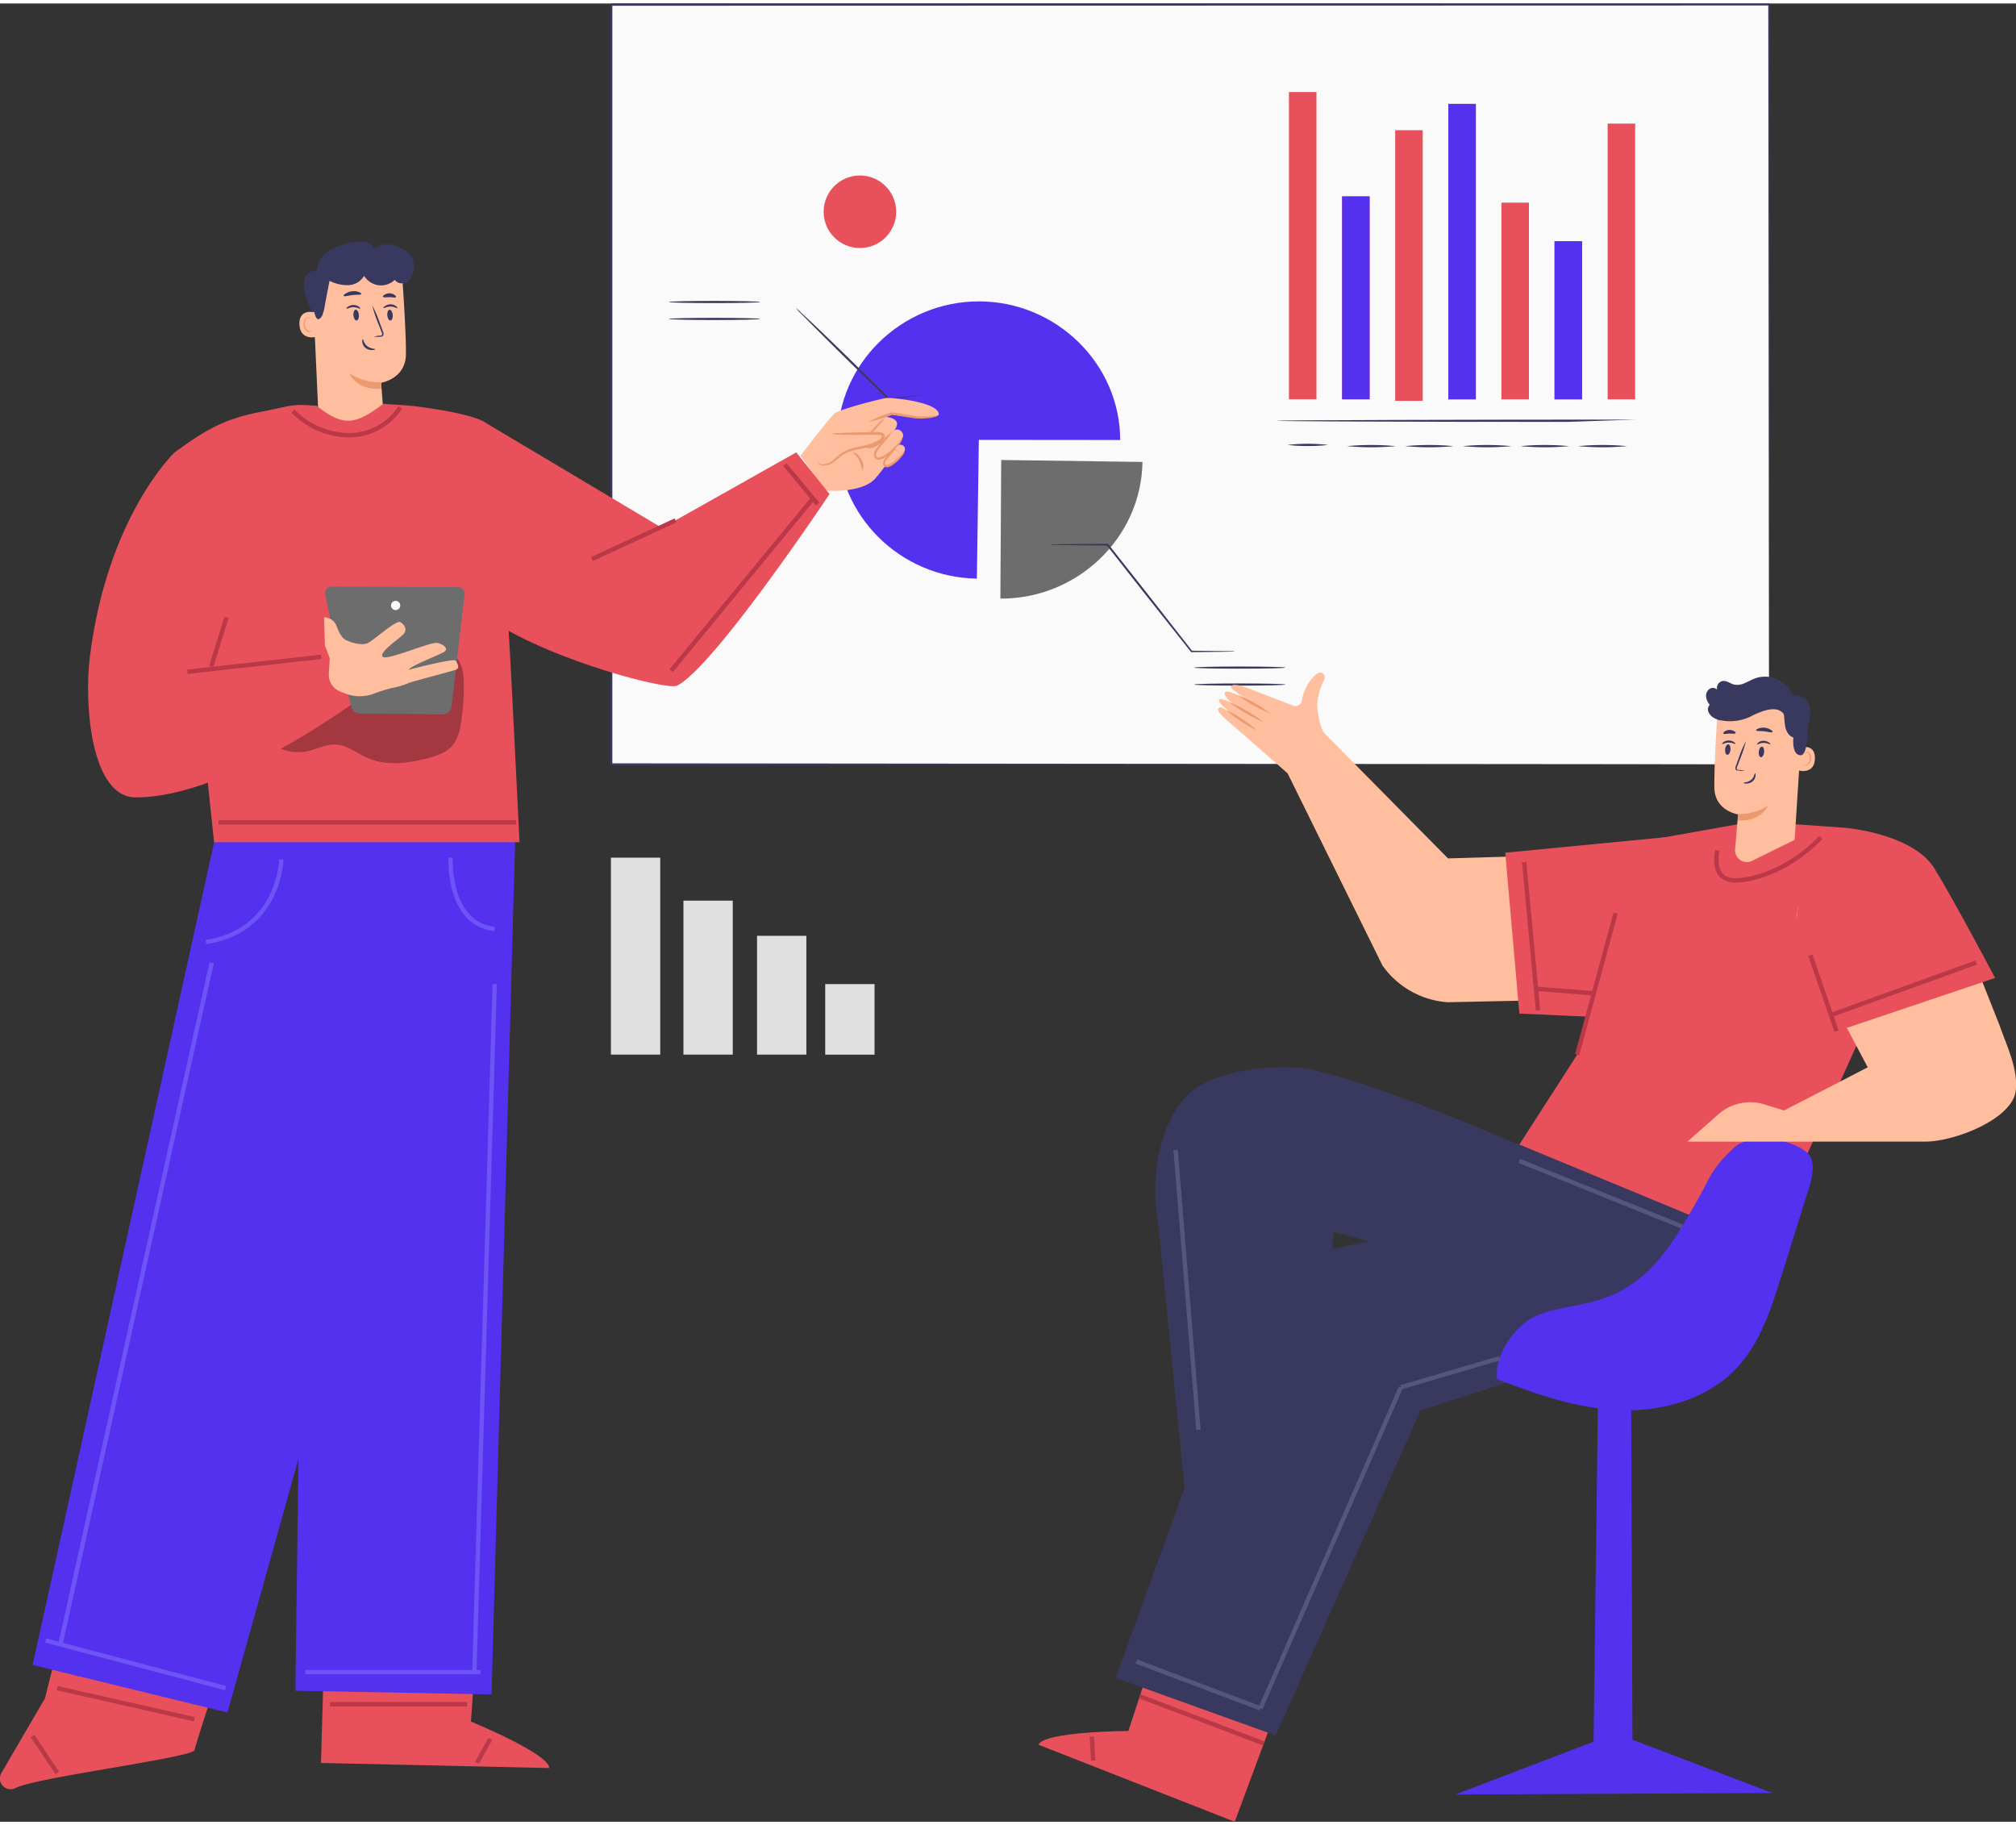 <svg width="169" height="153" xmlns="http://www.w3.org/2000/svg" viewBox="0 0 463.12 417.67"><rect x="0" y="0" width="463.12" height="417.67" fill="#333333" stroke="none"/><defs><style>.cls-1{fill:#e0e0e0;}.cls-2{fill:#fafafa;}.cls-3{fill:#39385e;}.cls-4{fill:#6d6d6d;}.cls-5{fill:#5430ef;}.cls-6{fill:#e8505b;}.cls-7{fill:#eb996e;}.cls-8{fill:#ffbe9d;}.cls-10,.cls-12,.cls-9{fill:none;stroke-miterlimit:10;}.cls-9{stroke:#ba3848;}.cls-10{stroke:#56567c;}.cls-11{opacity:0.3;}.cls-12{stroke:#6c54f7;}</style></defs><title>how-work-shape-2</title><g id="Background_Complete" data-name="Background Complete"><rect class="cls-1" x="140.34" y="196.21" width="11.33" height="45.24"/><rect class="cls-1" x="157" y="206.08" width="11.33" height="35.37"/><rect class="cls-1" x="173.91" y="214.16" width="11.33" height="27.29"/><rect class="cls-1" x="189.57" y="225.25" width="11.33" height="16.21"/></g><g id="Analysis"><rect class="cls-2" x="140.34" y="0.26" width="266.07" height="174.52"/><path class="cls-3" d="M407.77,175.67c0-1.68-.08-68.08-.2-174.52l.2.2-266,.06h0l.26-.26c0,62.06,0,121.13,0,174.52l-.24-.24,266.07.24-266.07.24h-.24v-.24c0-53.39,0-112.46,0-174.52V.89h.28l266,0H408v.21C407.85,107.59,407.78,174,407.77,175.67Z" transform="translate(-1.36 -0.89)"/><path class="cls-4" d="M231.36,105.75l32.45.45c-.24,17.3-14.82,31.39-32.45,31.39h-.19Z" transform="translate(-1.36 -0.89)"/><path class="cls-3" d="M285,149.7a2.88,2.88,0,0,1-.69.05l-2,.06-7.25.08H275l-.06-.07-10.7-13.49-8.64-11,.17.08-9.55-.09-2.67-.06a5.9,5.9,0,0,1-1-.06,6.49,6.49,0,0,1,1-.07l2.67-.05,9.55-.09h.1l.07.08,8.69,11,10.61,13.56-.15-.07,7.25.08,2,0A3.15,3.15,0,0,1,285,149.7Z" transform="translate(-1.36 -0.89)"/><path class="cls-3" d="M296.67,153.44c0,.14-4.71.25-10.5.25s-10.51-.11-10.51-.25,4.7-.25,10.51-.25S296.67,153.3,296.67,153.44Z" transform="translate(-1.36 -0.89)"/><path class="cls-3" d="M296.67,157.33c0,.14-4.71.25-10.5.25s-10.51-.11-10.51-.25,4.7-.25,10.51-.25S296.67,157.19,296.67,157.33Z" transform="translate(-1.36 -0.89)"/><path class="cls-5" d="M226.22,101.13,225.77,133c-17.63-.24-32-14.54-32-31.84,0-17.46,14.66-31.84,32.46-31.84s32.46,14.38,32.46,31.84Z" transform="translate(-1.36 -0.89)"/><path class="cls-3" d="M213.55,90.72a1.91,1.91,0,0,1-.56.13l-1.62.26-5.83.82h-.09l-.08-.07-7.77-7.56c-3.74-3.67-7.1-7-9.52-9.44L185.24,72a7.53,7.53,0,0,1-1-1.11,9.63,9.63,0,0,1,1.13,1l3,2.79C190.81,77,194.21,80.29,198,84l7.71,7.63-.17,0,5.85-.65,1.63-.15A2,2,0,0,1,213.55,90.72Z" transform="translate(-1.36 -0.89)"/><path class="cls-3" d="M176,69.46c0,.14-4.7.25-10.5.25S155,69.6,155,69.46s4.7-.25,10.5-.25S176,69.32,176,69.46Z" transform="translate(-1.36 -0.89)"/><path class="cls-3" d="M176,73.35c0,.14-4.7.25-10.5.25s-10.5-.11-10.5-.25,4.7-.25,10.5-.25S176,73.21,176,73.35Z" transform="translate(-1.36 -0.89)"/><rect class="cls-6" x="296.1" y="20.34" width="6.32" height="70.58"/><rect class="cls-6" x="308.31" y="44.31" width="6.32" height="46.61"/><rect class="cls-6" x="320.51" y="29.11" width="6.32" height="62.17"/><rect class="cls-6" x="332.71" y="23.07" width="6.32" height="67.86"/><rect class="cls-6" x="344.91" y="45.75" width="6.32" height="45.18"/><rect class="cls-6" x="357.11" y="54.61" width="6.32" height="36.32"/><rect class="cls-6" x="369.31" y="27.59" width="6.32" height="63.34"/><path class="cls-3" d="M361.43,97c-37,0-67-.12-67-.26S340,96.47,377,96.47" transform="translate(-1.36 -0.89)"/><path class="cls-3" d="M306.48,102.29a42.43,42.43,0,0,1-9.38,0,42.43,42.43,0,0,1,9.38,0Z" transform="translate(-1.36 -0.89)"/><path class="cls-3" d="M322,102.57a60.55,60.55,0,0,1-11.21,0,60.55,60.55,0,0,1,11.21,0Z" transform="translate(-1.36 -0.89)"/><path class="cls-3" d="M335.31,102.57a60.55,60.55,0,0,1-11.21,0,60.55,60.55,0,0,1,11.21,0Z" transform="translate(-1.36 -0.89)"/><path class="cls-3" d="M348.58,102.57a60.55,60.55,0,0,1-11.21,0,60.55,60.55,0,0,1,11.21,0Z" transform="translate(-1.36 -0.89)"/><path class="cls-3" d="M361.85,102.57a60.55,60.55,0,0,1-11.21,0,60.55,60.55,0,0,1,11.21,0Z" transform="translate(-1.36 -0.89)"/><path class="cls-3" d="M375.12,102.57a60.55,60.55,0,0,1-11.21,0,60.55,60.55,0,0,1,11.21,0Z" transform="translate(-1.36 -0.89)"/><path class="cls-3" d="M377.18,102.57" transform="translate(-1.36 -0.89)"/><rect class="cls-5" x="308.31" y="44.31" width="6.32" height="46.61"/><rect class="cls-5" x="332.71" y="23.07" width="6.32" height="67.86"/><rect class="cls-5" x="357.11" y="54.61" width="6.32" height="36.32"/><circle class="cls-6" cx="197.54" cy="47.84" r="8.33"/></g><g id="Character_2" data-name="Character 2"><path class="cls-7" d="M331.56,207.1a12.93,12.93,0,0,1,2.35-9.61c.14.08-1,2-1.63,4.7S331.72,207.1,331.56,207.1Z" transform="translate(-1.36 -0.89)"/><path class="cls-8" d="M334,197.27l-28.29-28.64c-1-.82-1.58-4.59-1.7-5.74a8.65,8.65,0,0,1,.22-2.95,13.79,13.79,0,0,1,1.23-3.52c.62-1-.23-2.15-1.19-1.77s-3.34,2.92-3.89,6.56a1.48,1.48,0,0,1-2.08.9c-2.39-.83-10.5-4.15-11.95-4.51-1.29-.32-2.83-.27-2,.69a49.2,49.2,0,0,0,5.73,3.92c-2.14-1.3-6.79-4-7.3-3.09-.3.52.28,1.49,2.18,2.86a9.89,9.89,0,0,0-3.09-1.32c-2.49.25,5.15,5.13,5.15,5.13-5.38-3.37-5.12-3.59-5.72-3-.45.47.48,1.57,3.13,3.81,2.14,1.81,12.72,11.13,12.72,11.13l21.8,44.15a20.05,20.05,0,0,0,15,8.43l43.55-.93,4.36-33.55Z" transform="translate(-1.36 -0.89)"/><path class="cls-7" d="M290.19,167.9a32.6,32.6,0,0,1-7.25-4.8,33.22,33.22,0,0,1,7.25,4.8Z" transform="translate(-1.36 -0.89)"/><path class="cls-7" d="M291.7,166a37.95,37.95,0,0,1-8-4.65,36.84,36.84,0,0,1,8,4.65Z" transform="translate(-1.36 -0.89)"/><path class="cls-7" d="M293.27,164a32.61,32.61,0,0,1-7.67-4.3,33.59,33.59,0,0,1,7.67,4.3Z" transform="translate(-1.36 -0.89)"/><path class="cls-6" d="M266.18,380.55l-5.6,17.16s-19.31.08-20.66,3.15L285,418.56l9.81-26.38Z" transform="translate(-1.36 -0.89)"/><path class="cls-3" d="M356.38,265.35c-6.87-2.24-32.93-14.46-52.71-19.34-7.55-1.86-21.05-.36-27.5,4h0c-8.39,5.68-10.75,20.82-8.78,30.75l6.09,61.09,32.11-14,2.08-44.8L349,294.13l42.59-12.32-.13-2.06-35.12-14.4" transform="translate(-1.36 -0.89)"/><path class="cls-3" d="M366.81,274.16l-60.16,13A26.84,26.84,0,0,0,287.21,304l-29.55,81.52,36.74,13.21,33.27-74.64,36.21-11.62a52.79,52.79,0,0,0,32.77-17.06l8.46-9.4Z" transform="translate(-1.36 -0.89)"/><path class="cls-7" d="M405.28,255.91a25,25,0,0,1-4.61,2,23.31,23.31,0,0,1-4.79,1.5,24.65,24.65,0,0,1,4.61-2A23.31,23.31,0,0,1,405.28,255.91Z" transform="translate(-1.36 -0.89)"/><path class="cls-6" d="M375.58,193.88l-11.91,48.47L350.39,263l56.49,23.37,18.62-40.92L446,200.05c-4.13-7.63-17.69-9.47-20.34-9.78l-21.37-1.51Z" transform="translate(-1.36 -0.89)"/><polygon class="cls-6" points="382.41 191.53 345.79 195.07 349.03 232.02 378.06 233.35 380.95 198.24 382.41 191.53"/><polygon class="cls-5" points="367.07 322.13 366.07 399.28 334.31 411.41 407.16 411.06 375.01 398.82 374.72 322.13 367.07 322.13"/><path class="cls-5" d="M345.3,316.9c9.12,3.55,18.56,6.79,28.34,7.12s20.08-2.59,26.75-9.76c5.34-5.74,7.83-13.48,10.18-21l5.07-16.18c1.4-4.48,3.5-9.72.95-12.11-3.59-3.39-13.18-4.68-16.8-1.33-5.39,5-5.63,7.09-8.07,11.37-5.61,9.87-10.49,18.87-21.06,23-5.1,2-10.76,2.16-15.88,4.09s-10.34,9.34-9.48,14.75" transform="translate(-1.36 -0.89)"/><path class="cls-8" d="M403.78,197.87a2.72,2.72,0,0,1-3.83-2.71l.68-8s-5.34-.79-5.44-6.12.73-17.57.73-17.57h0a18.49,18.49,0,0,1,18.62,2.2l.8.6L413.63,193" transform="translate(-1.36 -0.89)"/><path class="cls-7" d="M400.62,187.1a12.36,12.36,0,0,0,6.93-2s-1.61,3.85-6.93,3.41Z" transform="translate(-1.36 -0.89)"/><path class="cls-8" d="M414.72,171.81c.09,0,3.65-1.11,3.57,2.54s-3.73,2.8-3.74,2.69S414.72,171.81,414.72,171.81Z" transform="translate(-1.36 -0.89)"/><path class="cls-7" d="M415.7,175.69s.06.05.17.1a.61.61,0,0,0,.47,0,1.55,1.55,0,0,0,.76-1.39,2.05,2.05,0,0,0-.15-.91.74.74,0,0,0-.47-.5.33.33,0,0,0-.38.16c-.05.1,0,.18-.05.18s-.07-.06,0-.21a.44.44,0,0,1,.15-.23.46.46,0,0,1,.35-.08.9.9,0,0,1,.65.58,2.12,2.12,0,0,1,.2,1,1.64,1.64,0,0,1-1,1.55.68.68,0,0,1-.58-.11C415.7,175.78,415.69,175.7,415.7,175.69Z" transform="translate(-1.36 -0.89)"/><path class="cls-3" d="M397,171c.09.09.67-.34,1.49-.34s1.42.4,1.51.3-.06-.22-.32-.41a2.12,2.12,0,0,0-1.21-.37,2,2,0,0,0-1.18.4C397,170.75,396.93,170.93,397,171Z" transform="translate(-1.36 -0.89)"/><path class="cls-3" d="M405,171.07c.1.1.67-.33,1.49-.34s1.42.4,1.51.3,0-.22-.32-.41a2,2,0,0,0-1.21-.36,1.9,1.9,0,0,0-1.18.39C405.07,170.84,405,171,405,171.07Z" transform="translate(-1.36 -0.89)"/><path class="cls-3" d="M402.1,177.16a5.69,5.69,0,0,0-1.33-.23c-.21,0-.41-.06-.44-.2a1,1,0,0,1,.13-.62c.2-.51.4-1,.61-1.6a28.09,28.09,0,0,0,1.36-4.17,27,27,0,0,0-1.69,4c-.21.56-.4,1.1-.58,1.61a1.25,1.25,0,0,0-.11.82.52.52,0,0,0,.35.3,1.2,1.2,0,0,0,.36,0A4.91,4.91,0,0,0,402.1,177.16Z" transform="translate(-1.36 -0.89)"/><path class="cls-3" d="M404.52,177.71c-.13,0-.13.88-.89,1.52s-1.7.55-1.7.67.21.17.61.18a2.2,2.2,0,0,0,1.42-.51,1.91,1.91,0,0,0,.69-1.27C404.68,177.93,404.58,177.71,404.52,177.71Z" transform="translate(-1.36 -0.89)"/><path class="cls-3" d="M404.8,167.86c.08.22.89.11,1.86.22s1.74.36,1.86.16-.08-.3-.39-.51a3,3,0,0,0-1.39-.48,3.15,3.15,0,0,0-1.45.18C404.94,167.58,404.76,167.75,404.8,167.86Z" transform="translate(-1.36 -0.89)"/><path class="cls-3" d="M397.26,168.6c.15.19.71,0,1.39,0s1.25.11,1.38-.08,0-.28-.28-.46a2,2,0,0,0-1.13-.29,1.9,1.9,0,0,0-1.11.38C397.28,168.32,397.2,168.51,397.26,168.6Z" transform="translate(-1.36 -0.89)"/><path class="cls-3" d="M393.29,160.14a2,2,0,0,1,.72-1.76,1.39,1.39,0,0,1,1.81.12,1.63,1.63,0,0,1,1.38-2c.87-.06,1.62.59,2.46.82a3.88,3.88,0,0,0,2.48-.31c.79-.32,1.52-.77,2.32-1.06a6.81,6.81,0,0,1,8.74,3.93,3,3,0,0,1,3.22,1.19,5,5,0,0,1,.79,3.49,11.08,11.08,0,0,1-.59,2.4,1.33,1.33,0,0,1,0,.2c0,2.94-.33,6.38-1.58,6.41-2.18,0-1.69-4.06-1.69-4.06-2.69-1-1.72-5-2.39-5.63s-2.09-2-7.66.9a11,11,0,0,1-6.64.77l-.14,0h0l-.05,0a4.86,4.86,0,0,1-1.44-.59,2.85,2.85,0,0,1-1.19-1.31,1.54,1.54,0,0,1,.29-1.67A3.49,3.49,0,0,1,393.29,160.14Z" transform="translate(-1.36 -0.89)"/><ellipse class="cls-3" cx="398.3" cy="172.29" rx="1.21" ry="0.62" transform="translate(184.13 549.6) rotate(-84.03)"/><ellipse class="cls-3" cx="406.03" cy="172.82" rx="1.21" ry="0.62" transform="translate(190.53 557.78) rotate(-84.03)"/><path class="cls-8" d="M415.08,216.26l15.34,29-19.2,9.91-4.53-1.39a11.06,11.06,0,0,0-10.6,2.28L389,262.32h54.68c6.66,0,20.12-5.18,20.76-11.81.49-5-2-9.93-3.69-14.78L449.4,207.08c-3.2-7.78-17.18-14.12-24.86-10.68h0C417.08,199.74,411.82,208.77,415.08,216.26Z" transform="translate(-1.36 -0.89)"/><path class="cls-6" d="M415.08,219.4A138.14,138.14,0,0,1,423.25,237l36.43-12.27S449,204.57,445.61,199.43c-1.39-2.08-10.08-6.34-19.12-7.43a17.75,17.75,0,0,0-2.8.72,11.94,11.94,0,0,0-8.3,9.13l-.22,1.08C414.68,207.36,412.82,215.55,415.08,219.4Z" transform="translate(-1.36 -0.89)"/><path class="cls-9" d="M395.88,195.44s-1.81,7.39,4.74,6.86c0,0,9.55-.13,19.05-9.84" transform="translate(-1.36 -0.89)"/><line class="cls-9" x1="415.89" y1="218.62" x2="421.89" y2="236.06"/><line class="cls-9" x1="453.98" y1="220.29" x2="420.62" y2="232.36"/><line class="cls-9" x1="350.14" y1="197.23" x2="353.31" y2="231.29"/><line class="cls-9" x1="352.85" y1="226.32" x2="365.78" y2="227.34"/><line class="cls-9" x1="362.31" y1="241.46" x2="371.14" y2="208.96"/><line class="cls-10" x1="349.03" y1="265.87" x2="386.43" y2="280.95"/><line class="cls-10" x1="289.56" y1="391.62" x2="321.81" y2="317.87"/><line class="cls-10" x1="261.06" y1="380.87" x2="289.56" y2="391.62"/><line class="cls-10" x1="275.31" y1="327.62" x2="270.06" y2="263.37"/><line class="cls-10" x1="321.81" y1="317.87" x2="344.51" y2="311.19"/></g><g id="Character_1" data-name="Character 1"><path class="cls-6" d="M17.57,366.86l-5.89,23.36-10,17.14a2.46,2.46,0,0,0,1,3.45h0a2.44,2.44,0,0,0,2.26,0c4.49-2.41,40.77-7,41.11-8.71.38-2,7.84-24.23,7.84-24.23Z" transform="translate(-1.36 -0.89)"/><path class="cls-3" d="M19.31,385.23a12.4,12.4,0,0,0-3-1.42,11.86,11.86,0,0,0-3.29-.08c0-.06.31-.28.93-.44a5.3,5.3,0,0,1,2.48,0,5.18,5.18,0,0,1,2.22,1.12C19.16,384.84,19.36,385.19,19.31,385.23Z" transform="translate(-1.36 -0.89)"/><path class="cls-3" d="M16.74,382.52a2,2,0,0,1,.21-.88,6.36,6.36,0,0,1,1.34-2.11,2.77,2.77,0,0,1,1.51-1,1,1,0,0,1,1,.51,1.64,1.64,0,0,1,.08,1.15,3.49,3.49,0,0,1-3.81,2.3,4,4,0,0,1-3.26-3.1,1.38,1.38,0,0,1,.24-1.15,1,1,0,0,1,1.12-.22,3.39,3.39,0,0,1,1.31,1.22,7.13,7.13,0,0,1,1.09,2.24,2.2,2.2,0,0,1,.13.9,11.35,11.35,0,0,0-1.52-2.92,3.18,3.18,0,0,0-1.16-1,.54.54,0,0,0-.62.12.93.93,0,0,0-.11.76A3.61,3.61,0,0,0,17.17,382a3,3,0,0,0,3.26-1.9,1.17,1.17,0,0,0,0-.81.56.56,0,0,0-.56-.29,2.62,2.62,0,0,0-1.3.8A9.63,9.63,0,0,0,16.74,382.52Z" transform="translate(-1.36 -0.89)"/><path class="cls-6" d="M110.8,377.55l-1.25,18s17.88,7.32,18,10.67l-52.45-1.17.79-28.13Z" transform="translate(-1.36 -0.89)"/><path class="cls-3" d="M110.14,387.62a3.2,3.2,0,0,1-1.75-.07,7.69,7.69,0,0,1-1.82-.62,9.26,9.26,0,0,1-1-.57,2.33,2.33,0,0,1-.51-.43.74.74,0,0,1,0-.91,1,1,0,0,1,.76-.37,2.1,2.1,0,0,1,.66.12,5.93,5.93,0,0,1,1.07.41,6.09,6.09,0,0,1,1.58,1.11c.79.78,1,1.43,1,1.46s-.46-.49-1.26-1.14a6.58,6.58,0,0,0-2.53-1.28c-.37-.11-.69-.12-.79,0s0,.09,0,.2a2.18,2.18,0,0,0,.38.31,10.19,10.19,0,0,0,.91.56,10.5,10.5,0,0,0,1.67.71A12,12,0,0,1,110.14,387.62Z" transform="translate(-1.36 -0.89)"/><path class="cls-3" d="M109.91,387.86a2.84,2.84,0,0,1-.41-1.71,5.62,5.62,0,0,1,.31-1.91,5.44,5.44,0,0,1,.48-1.05,1.45,1.45,0,0,1,1.15-.85.82.82,0,0,1,.71.52,2.14,2.14,0,0,1,.16.64,3.83,3.83,0,0,1,0,1.18,3.91,3.91,0,0,1-.81,1.79c-.71.88-1.43,1.07-1.44,1s.55-.4,1.1-1.26a4.09,4.09,0,0,0,.61-1.62,3.49,3.49,0,0,0,0-1c0-.37-.17-.68-.31-.64s-.48.26-.63.55a5.89,5.89,0,0,0-.47.94,6.56,6.56,0,0,0-.4,1.73C109.84,387.19,110,387.84,109.91,387.86Z" transform="translate(-1.36 -0.89)"/><path class="cls-3" d="M73.09,71.89a25.85,25.85,0,0,1-1.55-4.11c-.24-1.07-.6-2.68-.19-3.7a2.59,2.59,0,0,1,2.76-1.77,6.27,6.27,0,0,1,3.5-5,16,16,0,0,1,6-1.71,5.06,5.06,0,0,1,2.26.22,2.88,2.88,0,0,1,1.39,1.43,5,5,0,0,1,4.4-.82c1.66.41,3.57,1.25,4.34,2.79a4.88,4.88,0,0,1,.22,3.66c-.3,1-1.33,2.63-2.33,2.28" transform="translate(-1.36 -0.89)"/><path class="cls-8" d="M74.72,100.06l14.91-.69c.08-1.58-.72-11.36-.72-11.36s5.63-.88,5.7-6.51-.91-18.57-.91-18.57h0A19.58,19.58,0,0,0,74,65.4l-.83.65Z" transform="translate(-1.36 -0.89)"/><path class="cls-7" d="M88.92,87.92a13.15,13.15,0,0,1-7.35-2.08s1.74,4,7.36,3.54Z" transform="translate(-1.36 -0.89)"/><path class="cls-8" d="M73.89,71.88c-.1,0-3.87-1.14-3.75,2.71s4,2.93,4,2.82S73.89,71.88,73.89,71.88Z" transform="translate(-1.36 -0.89)"/><path class="cls-7" d="M72.89,76s-.07.05-.18.1a.64.64,0,0,1-.5,0,1.67,1.67,0,0,1-.82-1.47,2.28,2.28,0,0,1,.16-1,.75.75,0,0,1,.49-.53.33.33,0,0,1,.4.17c.06.1,0,.18,0,.19s.08-.07.05-.23a.46.46,0,0,0-.16-.23A.47.47,0,0,0,72,73a1,1,0,0,0-.69.62,2.24,2.24,0,0,0-.19,1.08,1.73,1.73,0,0,0,1,1.63.75.75,0,0,0,.61-.12C72.88,76.08,72.9,76,72.89,76Z" transform="translate(-1.36 -0.89)"/><path class="cls-3" d="M92.64,70.85c-.1.11-.71-.34-1.58-.34s-1.5.44-1.59.33,0-.24.33-.44A2.23,2.23,0,0,1,91.08,70a2.13,2.13,0,0,1,1.25.4C92.6,70.62,92.69,70.81,92.64,70.85Z" transform="translate(-1.36 -0.89)"/><path class="cls-3" d="M84.13,71c-.1.1-.71-.35-1.58-.35s-1.5.44-1.59.33.05-.24.33-.44a2.23,2.23,0,0,1,1.28-.39,2.11,2.11,0,0,1,1.25.4C84.09,70.78,84.18,71,84.13,71Z" transform="translate(-1.36 -0.89)"/><path class="cls-3" d="M87.27,77.44a5.41,5.41,0,0,1,1.41-.26c.22,0,.43-.07.46-.22a1.11,1.11,0,0,0-.15-.65c-.2-.54-.42-1.1-.65-1.68a29.6,29.6,0,0,1-1.47-4.41,29.19,29.19,0,0,1,1.82,4.28l.63,1.69a1.27,1.27,0,0,1,.11.87.57.57,0,0,1-.36.32,1.37,1.37,0,0,1-.38.05A6.34,6.34,0,0,1,87.27,77.44Z" transform="translate(-1.36 -0.89)"/><path class="cls-3" d="M84.72,78c.14,0,.14.94,1,1.6s1.8.57,1.81.7-.22.18-.65.19A2.3,2.3,0,0,1,85.32,80a2,2,0,0,1-.73-1.34C84.55,78.26,84.66,78,84.72,78Z" transform="translate(-1.36 -0.89)"/><path class="cls-3" d="M84.35,67.62c-.08.24-.95.13-2,.25s-1.84.4-2,.19.09-.32.42-.55A3.17,3.17,0,0,1,82.29,67a3.27,3.27,0,0,1,1.54.18C84.2,67.33,84.39,67.51,84.35,67.62Z" transform="translate(-1.36 -0.89)"/><path class="cls-3" d="M92.32,68.35c-.15.2-.75,0-1.47,0s-1.32.13-1.46-.07,0-.3.3-.48a2,2,0,0,1,1.19-.33,2.08,2.08,0,0,1,1.17.4C92.3,68.05,92.39,68.25,92.32,68.35Z" transform="translate(-1.36 -0.89)"/><path class="cls-3" d="M72.89,65.79c.08,1.64-.29,3.47,0,5.08,0,.24.68.89.73,1.13.33,1.43.93,2,1.77.57a13,13,0,0,0,.67-2.78l1-5.2a9,9,0,0,0,4.28,1A4.37,4.37,0,0,0,85,63.45a4.67,4.67,0,0,0,3.31,2.16,4.59,4.59,0,0,0,3.74-1.24,1.9,1.9,0,0,0,2.51.54,2.27,2.27,0,0,0,.92-2.49c-.39-1.37-1.86-2.12-3.23-2.52-5.36-1.58-11.29-.34-16.1,2.48a8.27,8.27,0,0,0-1.94,1.47c-.55.6-1.32,1.31-1.34,2.12" transform="translate(-1.36 -0.89)"/><ellipse class="cls-3" cx="83.18" cy="72.47" rx="0.63" ry="1.24" transform="translate(-7.42 6.71) rotate(-5.05)"/><ellipse class="cls-3" cx="90.96" cy="72.47" rx="0.63" ry="1.24" transform="translate(-7.39 7.4) rotate(-5.05)"/><polygon class="cls-5" points="118.55 184.71 112.92 388.41 67.86 387.58 68.56 334.33 52.26 392.58 7.49 381.66 50.19 188.1 118.55 184.71"/><path class="cls-8" d="M204.93,95.83l1.32-.48S217.58,97.06,217,95c-.79-2.7-11-3.6-11.92-3.49-1.57.18-10.7,2.58-11.9,3.49s-7.92,9.78-7.92,9.78l5.69,8s8.44.73,11.52-2.82c1.56-1.81,3.82-4.91,3.82-4.91s-.24-.75-.05-1.08c.58-1,0-1.45,0-1.45a1.82,1.82,0,0,0,1.12-1.61,1.34,1.34,0,0,0-.4-1c-.71-.48-1-.35-1-.35a2.66,2.66,0,0,0,1.47-2c.09-1.28-1.8-1.59-1.8-1.59" transform="translate(-1.36 -0.89)"/><path class="cls-7" d="M216.84,95.54a5.88,5.88,0,0,1-2.35.61,14.21,14.21,0,0,1-2.66.06c-1-.12-2.05-.29-3.18-.47l-2.4-.39h.15A34.7,34.7,0,0,1,200.82,97a34.36,34.36,0,0,1,5.39-2.19l.07,0h.08l2.37.37,3.15.51a16.32,16.32,0,0,0,2.57.06C215.92,95.64,216.82,95.45,216.84,95.54Z" transform="translate(-1.36 -0.89)"/><path class="cls-8" d="M204.29,96.5l-3.06,3.32a3.71,3.71,0,0,0-.89,1.27,1.17,1.17,0,0,0,1.45,1.65,3.43,3.43,0,0,0,1.09-.6,38.28,38.28,0,0,0,3.78-3.06" transform="translate(-1.36 -0.89)"/><path class="cls-7" d="M206.88,98.88a10.55,10.55,0,0,1-1.62,1.71,15.3,15.3,0,0,1-2,1.63,7,7,0,0,1-1.39.71,2.16,2.16,0,0,1-.89.12,1.24,1.24,0,0,1-.88-.48,1.67,1.67,0,0,1,0-1.81,7.27,7.27,0,0,1,1-1.22c.64-.72,1.24-1.35,1.75-1.87a8,8,0,0,1,1.79-1.54,16.59,16.59,0,0,1-1.52,1.79l-1.66,1.93a9.75,9.75,0,0,0-.87,1.16,1.22,1.22,0,0,0,0,1.25,1,1,0,0,0,1.2.19,6.74,6.74,0,0,0,1.29-.64,16.66,16.66,0,0,0,2-1.5A10.26,10.26,0,0,1,206.88,98.88Z" transform="translate(-1.36 -0.89)"/><path class="cls-8" d="M205.76,100s.91-1.22,1.38-1.22a1.43,1.43,0,0,1,1.55.79c.34.71.08,1-1,2.65" transform="translate(-1.36 -0.89)"/><path class="cls-8" d="M205.76,100l-2.5,2.85a3.32,3.32,0,0,0-.73,1.09,1.2,1.2,0,0,0,.22,1.24,1,1,0,0,0,1,.18,2.64,2.64,0,0,0,.89-.51,35.17,35.17,0,0,0,3.09-2.63" transform="translate(-1.36 -0.89)"/><path class="cls-7" d="M208.79,100.4a4.54,4.54,0,0,1-1,2,12.21,12.21,0,0,1-1.72,1.77,12.43,12.43,0,0,1-1.18.87,3.63,3.63,0,0,1-1.52.65,1.14,1.14,0,0,1-.93-.32,1.25,1.25,0,0,1-.32-.88,2.33,2.33,0,0,1,.65-1.43c.58-.72,1.13-1.33,1.61-1.84A7.28,7.28,0,0,1,206,99.72a16.22,16.22,0,0,1-1.39,1.76c-.44.54-1,1.17-1.52,1.89a2.06,2.06,0,0,0-.51,1.14.61.61,0,0,0,.7.68,3.38,3.38,0,0,0,1.29-.56,15,15,0,0,0,2.89-2.45C208.37,101.16,208.71,100.37,208.79,100.4Z" transform="translate(-1.36 -0.89)"/><path class="cls-8" d="M189.22,106.31a2.58,2.58,0,0,0,3,0c.93-.54,1.65-1.38,2.53-2,2.65-1.8,6.41-1.3,9-3.23.36-.26.72-.71.53-1.11s-.68-.43-1.09-.43l-10.61.08" transform="translate(-1.36 -0.89)"/><path class="cls-7" d="M192.54,99.69a4.5,4.5,0,0,1,1.15-.12c.74,0,1.8-.09,3.12-.12l4.64-.1,1.34,0a2.08,2.08,0,0,1,1.56.35.89.89,0,0,1,.15,1,1.82,1.82,0,0,1-.54.67,6.58,6.58,0,0,1-1.35.8c-1.92.86-3.88,1-5.52,1.48a8.11,8.11,0,0,0-2.19,1c-.62.41-1.15.91-1.68,1.32a3.72,3.72,0,0,1-3,1c-.79-.16-1-.59-1-.59a2.93,2.93,0,0,0,1,.36,3.62,3.62,0,0,0,2.69-1.1c.5-.42,1-.94,1.67-1.41a8.45,8.45,0,0,1,2.31-1.07c1.7-.54,3.65-.7,5.43-1.5a6.3,6.3,0,0,0,1.22-.71c.35-.27.52-.65.34-.79s-.67-.19-1.12-.18h-1.34l-4.64,0c-1.32,0-2.39,0-3.13-.07A4.29,4.29,0,0,1,192.54,99.69Z" transform="translate(-1.36 -0.89)"/><path class="cls-8" d="M207,103.16s.68-.9,1-.9a1.06,1.06,0,0,1,1.15.58c.25.52.06.75-.75,2" transform="translate(-1.36 -0.89)"/><path class="cls-8" d="M207,103.16l-1.85,2.11a2.61,2.61,0,0,0-.54.81.89.89,0,0,0,.16.92.77.77,0,0,0,.72.13,2,2,0,0,0,.66-.38,23.46,23.46,0,0,0,2.28-2" transform="translate(-1.36 -0.89)"/><path class="cls-7" d="M209.26,103.43a2.91,2.91,0,0,1-.74,1.52,8.58,8.58,0,0,1-1.27,1.33,8.72,8.72,0,0,1-.88.65,2.69,2.69,0,0,1-1.16.5.92.92,0,0,1-.74-.26,1,1,0,0,1-.25-.7,1.84,1.84,0,0,1,.49-1.1c.46-.51.89-1,1.24-1.33.73-.74,1.19-1.17,1.24-1.12a5.54,5.54,0,0,1-1,1.37c-.38.45-.75.91-1.14,1.38a1.34,1.34,0,0,0-.36.8c0,.29.15.46.44.44a2.44,2.44,0,0,0,.93-.41c.3-.19.58-.39.84-.59a9.74,9.74,0,0,0,1.3-1.2C208.92,104,209.18,103.39,209.26,103.43Z" transform="translate(-1.36 -0.89)"/><path class="cls-7" d="M199.44,108.23a12.47,12.47,0,0,0-.66-2.34c-.58-1.19-1.56-1.78-1.48-1.91s1.27.31,1.95,1.68A2.72,2.72,0,0,1,199.44,108.23Z" transform="translate(-1.36 -0.89)"/><path class="cls-6" d="M120.7,193.49s-1.94-40.14-2.5-48.5c14,7.79,36.59,13.67,38.72,12.59,8.6-4.39,35-44,35-44L184.28,104l-30.83,17.36L113,97.25h0c-2.82-2.06-13.22-3.47-16.91-3.93l-.28,0c-1.44-.17-5.51-.38-6.38-.48h0c-6.38,4.8-9.09,5.4-15.36.44l-2.48-.14a16.8,16.8,0,0,0-4.64.36c-1.61.35-3.76.82-5.32,1.12-9,1.71-13,4.22-20.32,9.5l21.39,30.56-15.94,23,3.78,35.87H120.7" transform="translate(-1.36 -0.89)"/><g class="cls-11"><path d="M62.71,170.06a10.47,10.47,0,0,0,9.12,2.62c2.29-.46,4.47-1.71,6.81-1.56,2.56.17,4.68,2,7,3,4.37,2,9.45,1.34,14.08.11,2.13-.57,4.35-1.34,5.73-3.06a10.3,10.3,0,0,0,1.76-4.75,49.57,49.57,0,0,0,.69-9.42c0-2-.27-4.09-1.52-5.62a6.51,6.51,0,0,0-4.23-2.13,16.55,16.55,0,0,0-4.81.27,79.74,79.74,0,0,0-34.9,15" transform="translate(-1.36 -0.89)"/></g><path class="cls-6" d="M85.2,159.65S54,183.42,32.45,183.25C22.3,183.17,20.64,162,22,151c4-32.22,19.34-46.86,19.34-46.86l25.42,24.39-6.36,21.25,16.65-1.1Z" transform="translate(-1.36 -0.89)"/><path class="cls-6" d="M119.26,100.32" transform="translate(-1.36 -0.89)"/><path class="cls-4" d="M78.38,147.84l-2.32-11.27a1.45,1.45,0,0,1,1.43-1.74l29.17.13a1.45,1.45,0,0,1,1.43,1.62l-3,25.82a2,2,0,0,1-2,1.78L84,164a2,2,0,0,1-1.93-1.52Z" transform="translate(-1.36 -0.89)"/><path class="cls-8" d="M75.81,141.9h0a3.07,3.07,0,0,1,2.86,2c.48,1.24,1.18,2.7,2,3.12,1.44.78,3.91,1.4,5.21.77s6.51-5.33,7.43-4.81,1.69,1.7.78,2.74-5.73,4.16-4.82,5.21,11.07-3.55,12.63-3.14,2.47,1.36,1.56,2-7.81,3.23-8.2,4.14c0,0,10.42-2.73,10.81-2.08s1,1.69,0,2.08S96,156.62,95.21,157a19,19,0,0,1-4,1.17A42.58,42.58,0,0,0,87,159.51a9.21,9.21,0,0,1-6.48-.17l-1.06-.43a4.13,4.13,0,0,1-2.56-4.08l.21-3.55L76,148.35Z" transform="translate(-1.36 -0.89)"/><path class="cls-2" d="M93.31,139.17a1.06,1.06,0,1,1-1.06-1.06A1.06,1.06,0,0,1,93.31,139.17Z" transform="translate(-1.36 -0.89)"/><path class="cls-12" d="M104.89,197.1S104,212.18,115,213.51" transform="translate(-1.36 -0.89)"/><line class="cls-9" x1="52.04" y1="141.01" x2="48.52" y2="152.3"/><line class="cls-9" x1="43.06" y1="153.5" x2="73.81" y2="150.07"/><line class="cls-9" x1="155.18" y1="118.73" x2="135.98" y2="127.62"/><line class="cls-9" x1="180.31" y1="105.92" x2="187.86" y2="115"/><line class="cls-9" x1="154.19" y1="153.25" x2="186.77" y2="113.68"/><path class="cls-9" d="M68.67,94.51a18.22,18.22,0,0,0,12.9,5.55,14,14,0,0,0,11.74-6.38" transform="translate(-1.36 -0.89)"/><line class="cls-9" x1="50.19" y1="188.11" x2="118.55" y2="188.11"/><path class="cls-12" d="M66,197.49s-.33,16.36-17.33,19" transform="translate(-1.36 -0.89)"/><path class="cls-12" d="M50,221.25c-.66,2.6-34.81,156.8-34.81,156.8" transform="translate(-1.36 -0.89)"/><line class="cls-12" x1="113.64" y1="225.25" x2="108.96" y2="383.54"/><line class="cls-12" x1="10.48" y1="376.03" x2="51.81" y2="386.97"/><line class="cls-12" x1="70.14" y1="383.3" x2="110.37" y2="383.3"/><line class="cls-9" x1="13.14" y1="386.97" x2="44.64" y2="394.12"/><line class="cls-9" x1="7.49" y1="397.96" x2="13.14" y2="406.46"/><line class="cls-9" x1="109.56" y1="404.12" x2="112.64" y2="398.62"/><line class="cls-9" x1="107.31" y1="390.68" x2="75.81" y2="390.68"/><line class="cls-9" x1="250.81" y1="398.12" x2="251.14" y2="403.62"/><line class="cls-9" x1="261.82" y1="388.86" x2="290.37" y2="399.7"/></g></svg>